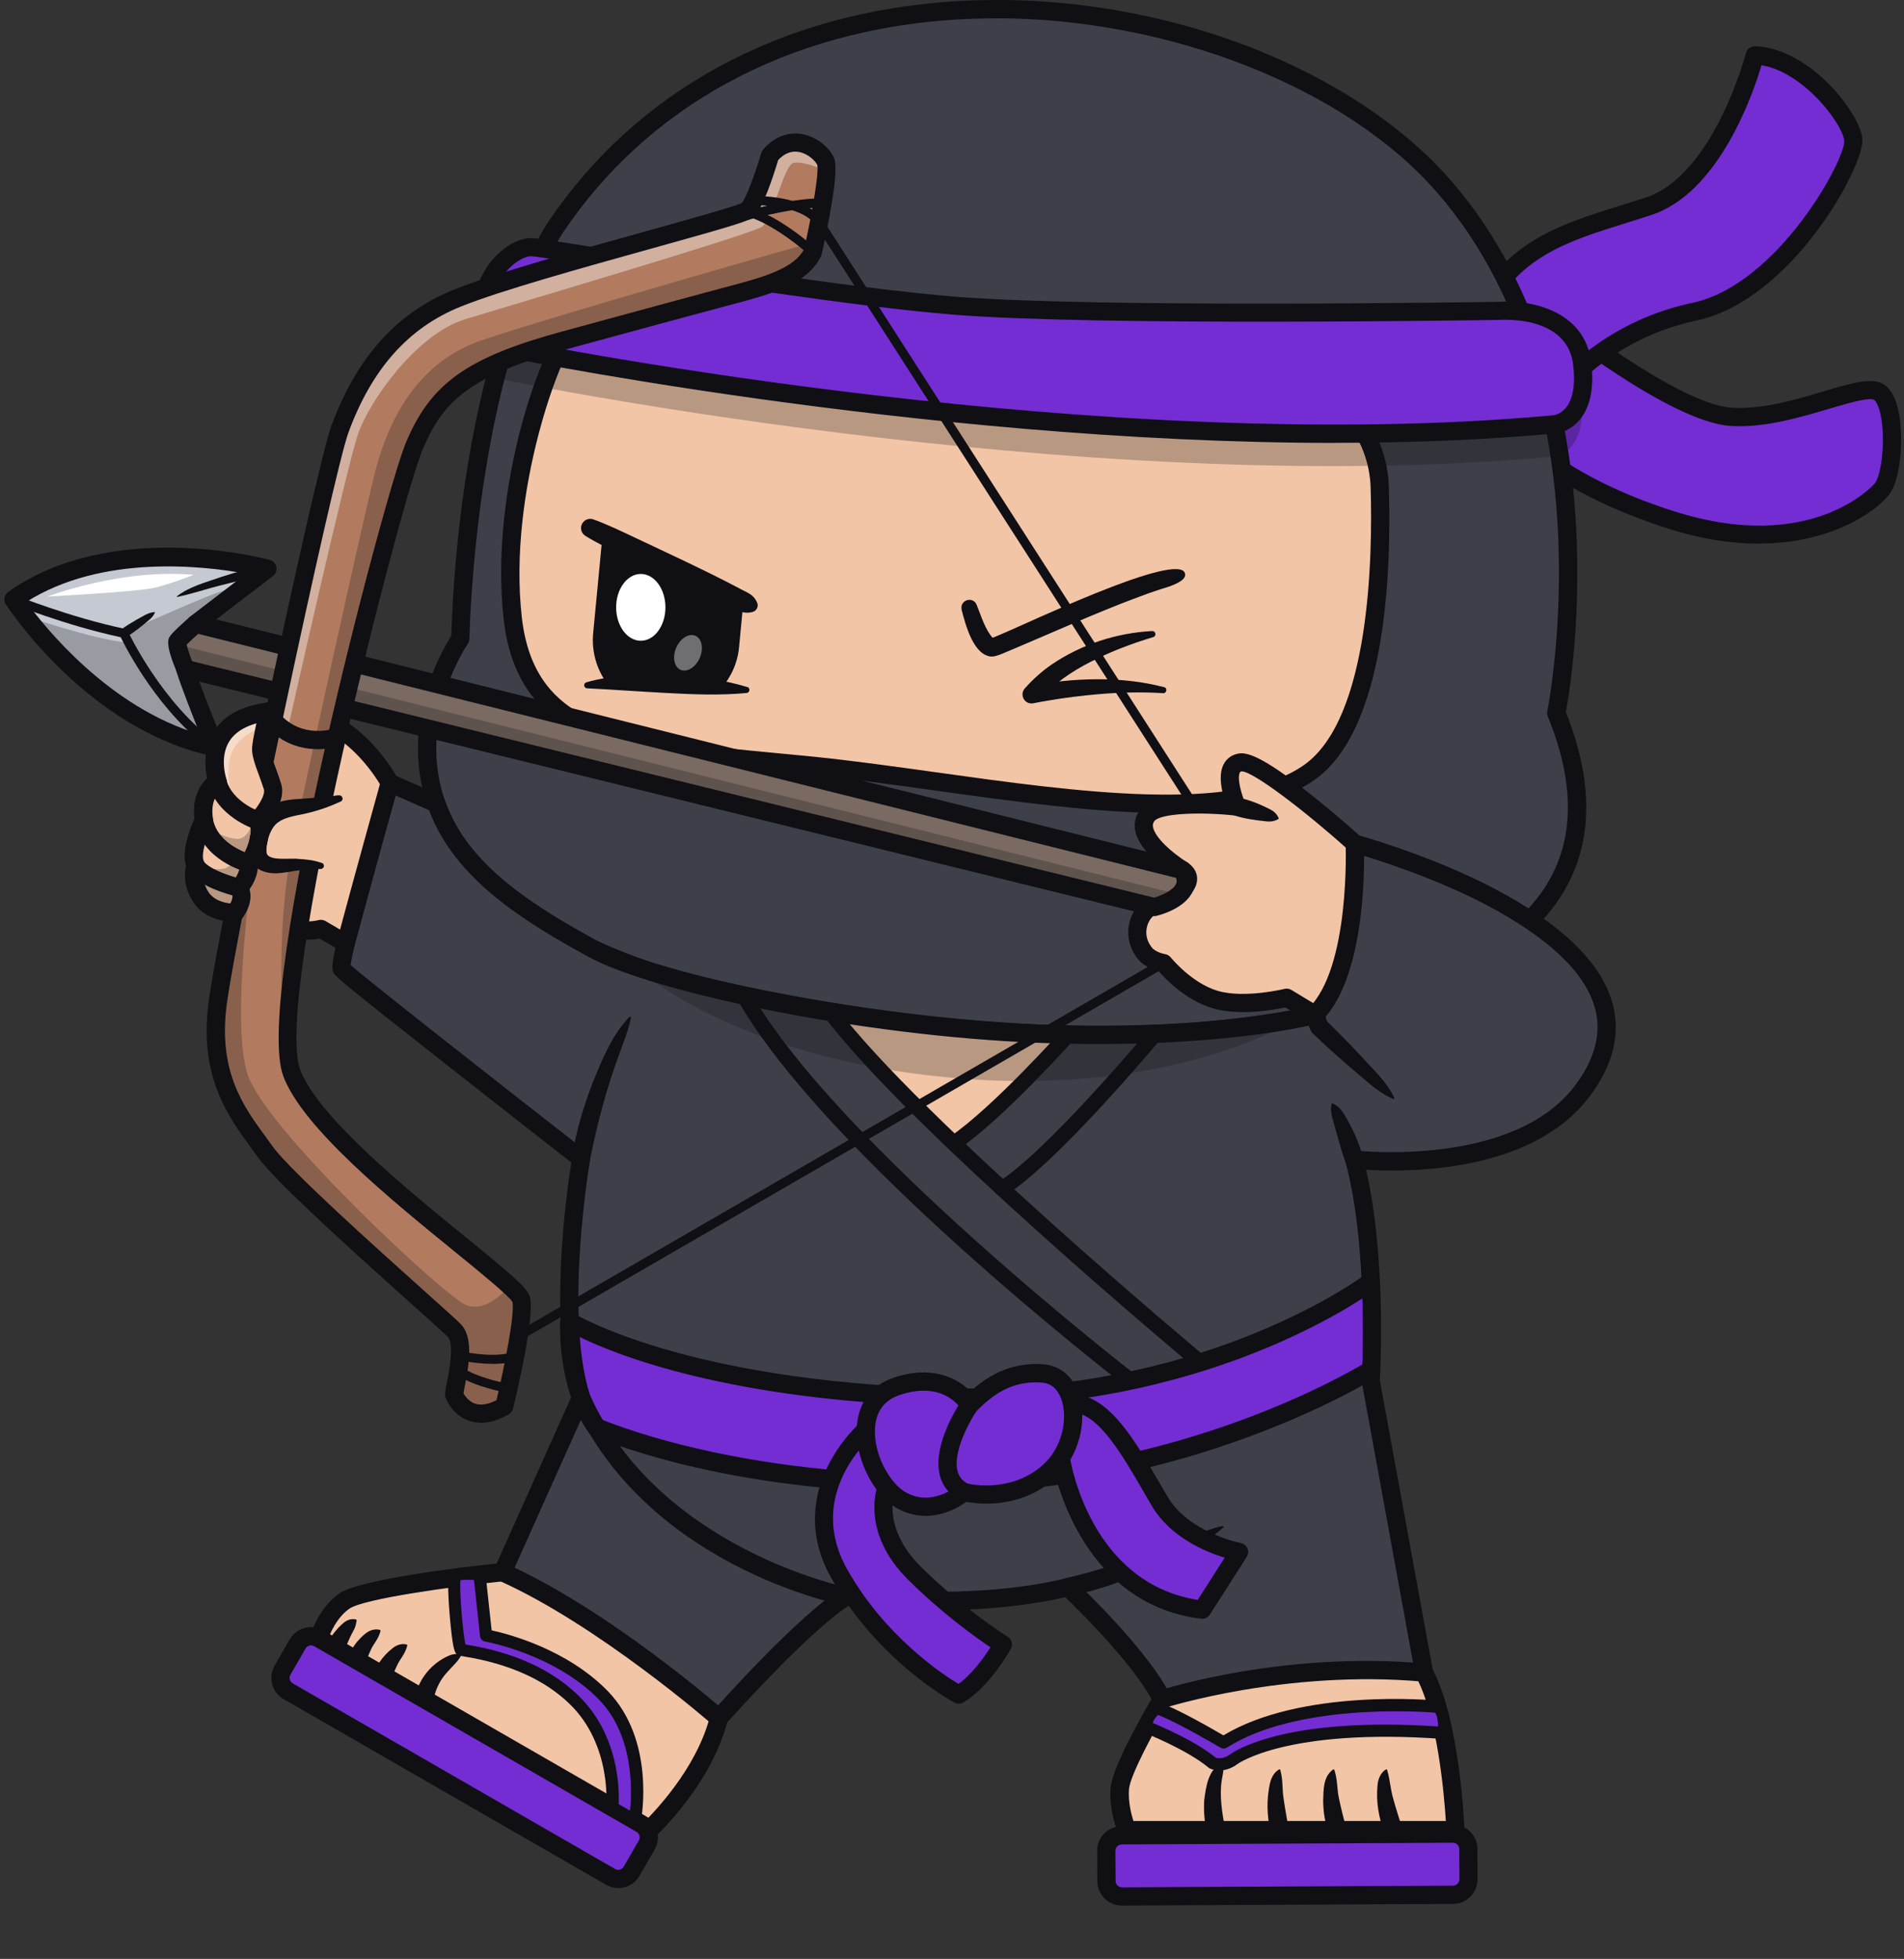 <svg width="174" height="179" viewBox="0 0 174 179" fill="none" xmlns="http://www.w3.org/2000/svg">
<rect x="0" y="0" width="174" height="179" fill="#333333" stroke="none"/>
<g clip-path="url(#clip0_1681_12538)">
<path d="M137.674 38.57C137.674 38.57 141.069 43.785 152.698 47.499C164.335 51.214 170.811 46.228 171.998 44.66C173.186 43.099 173.346 36.697 171.648 35.784C169.959 34.878 163.558 38.441 158.193 38.075C152.82 37.71 141.7 28.766 141.7 28.766" fill="#742DD2"/>
<path d="M160.719 49.669C167.478 49.669 171.549 46.639 172.66 45.17C173.733 43.754 173.992 39.819 173.482 37.505C173.208 36.249 172.721 35.427 172.044 35.061C170.963 34.483 169.159 35.023 166.663 35.762C164.144 36.515 161.001 37.444 158.246 37.254C153.2 36.911 142.332 28.21 142.218 28.127C141.86 27.837 141.335 27.898 141.046 28.256C140.757 28.614 140.817 29.139 141.175 29.428C141.639 29.801 152.568 38.54 158.132 38.921C161.184 39.126 164.487 38.144 167.135 37.36C168.756 36.881 170.773 36.279 171.252 36.53C171.382 36.599 171.656 36.957 171.854 37.862C172.333 40.07 171.96 43.336 171.336 44.165C171.283 44.234 165.636 50.758 152.949 46.708C141.807 43.153 138.397 38.167 138.367 38.114C138.116 37.733 137.598 37.627 137.218 37.878C136.837 38.129 136.723 38.639 136.974 39.027C137.119 39.248 140.665 44.538 152.446 48.299C155.536 49.288 158.299 49.677 160.719 49.677V49.669Z" fill="#0F0F14"/>
<path d="M142.253 36.006C142.253 36.006 146.461 30.259 154.825 28.493C163.19 26.719 169.59 14.768 169.369 12.751C169.149 10.734 164.879 5.26 160.366 5.062C160.366 5.062 157.39 16.663 150.64 18.856C143.889 21.056 138.303 22.068 135.083 29.011C135.083 29.011 135.251 34.126 142.253 36.006Z" fill="#742DD2"/>
<path d="M142.249 36.836C142.508 36.836 142.759 36.715 142.919 36.494C142.957 36.44 147.067 30.975 154.997 29.3C163.757 27.45 170.462 15.073 170.195 12.652C169.937 10.323 165.454 4.439 160.401 4.226C159.997 4.226 159.655 4.469 159.556 4.85C159.525 4.964 156.61 16.032 150.377 18.057C149.639 18.293 148.924 18.521 148.216 18.742C142.386 20.561 137.348 22.137 134.326 28.653C134.273 28.775 134.243 28.904 134.25 29.034C134.25 29.27 134.524 34.789 142.036 36.806C142.105 36.829 142.181 36.836 142.249 36.836ZM160.979 5.961C164.845 6.601 168.369 11.305 168.536 12.843C168.704 14.487 162.501 26.012 154.647 27.679C147.371 29.216 143.162 33.609 141.945 35.055C136.792 33.464 136.039 30.008 135.932 29.163C138.657 23.485 143.102 22.091 148.718 20.341C149.434 20.12 150.157 19.892 150.902 19.648C157.09 17.631 160.203 8.58 160.979 5.961Z" fill="#0F0F14"/>
<path d="M61.227 89.397C61.227 89.397 89.897 97.329 115.377 93.584C140.858 89.846 148.057 79.41 142.22 65.16C142.22 65.16 148.225 35.792 131.984 17.081C115.742 -1.637 70.474 -8.739 50.694 20.887C42.421 34.186 42.064 58.362 42.064 58.362C42.064 58.362 27.763 78.733 61.22 89.405L61.227 89.397Z" fill="#3E4049"/>
<g opacity="0.4">
<path d="M143.625 69.541C143.579 69.42 143.534 69.298 143.48 69.176C143.48 69.176 143.488 69.123 143.511 69.039C143.549 69.207 143.587 69.374 143.625 69.541Z" fill="white"/>
</g>
<g opacity="0.4">
<path d="M40.5 74.977C38.445 70.623 38.871 66.421 39.8 63.33C38.925 66.535 38.544 70.782 40.5 74.977Z" fill="white"/>
</g>
<g opacity="0.4">
<path d="M43.727 41.81C42.182 50.801 42.067 58.359 42.067 58.359C42.067 58.359 40.697 60.316 39.8 63.33C40.682 60.087 42.083 57.91 42.083 57.91C42.083 57.91 41.991 50.595 43.727 41.818V41.81Z" fill="white"/>
</g>
<path d="M117.97 34.254C122.65 35.495 125.946 39.689 126.09 44.53C126.311 51.929 125.885 66.18 119.659 70.579C111.12 76.616 89.681 71.508 74.208 69.97C58.728 68.433 48.172 68.303 46.856 56.451C45.531 44.599 50.6 31.354 52.122 30.417C53.644 29.473 70.228 30.935 87.025 32.145C98.243 32.952 110.207 32.183 117.97 34.246V34.254Z" fill="#F2C5A7"/>
<path d="M100.778 95.41C105.664 95.41 110.649 95.121 115.505 94.406C130.018 92.274 139.28 87.852 143.032 81.259C145.582 76.783 145.605 71.341 143.093 65.068C143.352 63.683 144.517 56.885 144.029 48.085C143.542 39.126 141.16 26.375 132.621 16.525C128.116 11.326 121.197 6.842 113.145 3.896C104.873 0.882 95.907 -0.427 87.231 0.121C71.294 1.126 58.075 8.334 50.007 20.423C42.047 33.211 41.308 55.363 41.248 58.103C40.41 59.397 36.498 66.027 39.048 73.579C41.461 80.734 48.843 86.329 60.982 90.196C60.99 90.196 61.005 90.196 61.012 90.204C61.248 90.265 80.146 95.41 100.778 95.41ZM90.976 1.666C106.783 1.666 122.986 7.969 131.358 17.621C139.585 27.099 141.876 39.446 142.355 48.139C142.88 57.608 141.419 64.916 141.404 64.992C141.373 65.152 141.389 65.319 141.449 65.472C143.854 71.333 143.892 76.372 141.579 80.437C138.086 86.557 129.234 90.706 115.254 92.761C90.473 96.4 62.253 88.811 61.461 88.597C49.87 84.898 42.861 79.668 40.623 73.061C38.104 65.616 42.701 58.902 42.747 58.841C42.846 58.704 42.891 58.544 42.899 58.377C42.899 58.141 43.348 34.277 51.4 21.328C59.163 9.705 71.926 2.755 87.33 1.788C88.54 1.712 89.758 1.674 90.976 1.674V1.666Z" fill="#0F0F14"/>
<path d="M106.627 74.292C112.19 74.292 116.954 73.508 120.143 71.255C126.612 66.68 127.168 52.529 126.924 44.498C126.764 39.314 123.172 34.762 118.18 33.437C113.065 32.082 106.223 31.93 98.986 31.77C95.066 31.686 91.017 31.595 87.082 31.314C84.251 31.108 81.428 30.895 78.673 30.689C60.552 29.334 53.04 28.862 51.678 29.707C49.691 30.933 44.683 44.528 46.023 56.548C47.324 68.248 57.241 69.192 70.955 70.494C71.983 70.593 73.041 70.692 74.121 70.798C77.607 71.148 81.344 71.666 85.294 72.214C92.669 73.242 100.18 74.292 106.619 74.292H106.627ZM117.753 35.051C122.038 36.185 125.12 40.098 125.257 44.551C125.448 50.748 125.227 65.622 119.177 69.9C112.844 74.383 98.331 72.359 85.53 70.57C81.557 70.014 77.805 69.496 74.289 69.139C73.208 69.032 72.15 68.933 71.115 68.834C57.218 67.51 48.839 66.71 47.682 56.365C46.396 44.848 51.35 32.151 52.553 31.139C54.052 30.529 67.066 31.504 78.551 32.364C81.298 32.57 84.129 32.783 86.961 32.988C90.941 33.278 95.013 33.369 98.947 33.453C106.079 33.612 112.822 33.757 117.746 35.066L117.753 35.051Z" fill="#0F0F14"/>
<g opacity="0.25">
<path d="M44.055 30.707C44.055 30.707 97.931 42.072 141.593 38.053C141.593 38.053 143.762 37.9 144.158 34.84C144.31 35.236 144.425 35.685 144.485 36.18C145.125 41.508 141.943 41.729 141.943 41.729C98.281 45.756 44.405 34.383 44.405 34.383C43.964 32.975 43.88 31.719 44.032 30.623C44.04 30.646 44.048 30.676 44.055 30.699V30.707Z" fill="#0F0F14"/>
</g>
<path d="M44.513 31.438C44.513 31.438 98.389 42.803 142.051 38.784C142.051 38.784 145.24 38.563 144.593 33.234C143.946 27.906 137.142 28.408 137.142 28.408C137.142 28.408 100.368 29.017 87.178 27.929C73.997 26.84 50.289 22.654 48.547 22.593C46.811 22.532 42.724 25.698 44.505 31.438H44.513Z" fill="#742DD2"/>
<path d="M122.053 40.465C128.841 40.465 135.6 40.206 142.122 39.612C142.236 39.605 143.431 39.491 144.382 38.334C145.341 37.169 145.691 35.418 145.417 33.134C144.839 28.308 139.74 27.395 137.107 27.577C136.003 27.593 100.111 28.164 87.249 27.105C78.269 26.367 64.273 24.16 55.908 22.843C51.365 22.127 49.158 21.785 48.58 21.762C48.549 21.762 48.526 21.762 48.496 21.762C47.301 21.762 45.809 22.668 44.759 24.038C43.853 25.225 42.506 27.806 43.716 31.688C43.808 31.977 44.044 32.19 44.34 32.259C44.797 32.358 83.794 40.472 122.053 40.472V40.465ZM137.67 29.222C139.101 29.222 143.309 29.549 143.766 33.325C143.979 35.091 143.758 36.446 143.127 37.23C142.617 37.869 142 37.938 141.97 37.945C101.131 41.713 50.68 31.833 45.17 30.714C44.424 27.813 45.406 25.926 46.083 25.035C46.958 23.886 48.039 23.398 48.519 23.414C49.021 23.429 51.943 23.893 55.642 24.472C64.029 25.789 78.063 28.004 87.105 28.75C100.18 29.823 136.779 29.237 137.145 29.229C137.16 29.229 137.175 29.229 137.19 29.229C137.228 29.229 137.396 29.214 137.655 29.214L137.67 29.222Z" fill="#0F0F14"/>
<path d="M53.507 48.976C54.702 49.707 55.965 50.308 57.213 50.925C59.436 52.013 62.533 53.566 64.748 54.579C65.38 54.868 66.019 55.157 66.658 55.439C67.32 55.682 67.853 56.162 68.759 55.926C69.132 55.842 69.345 55.424 69.193 55.074C68.835 54.228 68.112 54.099 67.518 53.741C64.626 52.211 61.057 50.559 58.073 49.151C56.81 48.557 55.547 47.941 54.23 47.461C53.796 47.301 53.309 47.53 53.149 47.964C53.005 48.352 53.172 48.778 53.515 48.976H53.507Z" fill="#0F0F14"/>
<path d="M55.457 62.427C54.528 61.149 54.049 59.55 54.209 57.852L54.992 49.647C55.023 49.312 55.076 48.992 55.16 48.68C55.35 47.896 67.961 54.739 67.961 54.739L67.542 59.124C67.405 60.593 66.796 61.902 65.883 62.93C65.525 63.333 55.708 62.778 55.457 62.42V62.427Z" fill="#0F0F14"/>
<path d="M58.56 58.552C57.316 58.552 56.307 57.186 56.307 55.5C56.307 53.814 57.316 52.447 58.56 52.447C59.804 52.447 60.812 53.814 60.812 55.5C60.812 57.186 59.804 58.552 58.56 58.552Z" fill="white"/>
<g opacity="0.4">
<path d="M62.196 61.208C61.603 60.95 61.425 60.044 61.798 59.184C62.172 58.324 62.957 57.837 63.55 58.095C64.144 58.353 64.322 59.259 63.948 60.119C63.574 60.979 62.79 61.466 62.196 61.208Z" fill="white"/>
</g>
<path d="M68.301 62.784C64.731 61.71 60.987 61.512 57.28 61.741C56.047 61.84 54.799 61.992 53.589 62.35C53.437 62.395 53.353 62.548 53.399 62.7C53.437 62.822 53.544 62.898 53.658 62.898C56.093 63.02 58.49 63.195 60.911 63.324C63.354 63.454 65.781 63.56 68.232 63.324C68.529 63.301 68.582 62.86 68.293 62.769L68.301 62.784Z" fill="#0F0F14"/>
<path d="M87.873 55.692C88.215 57.009 88.916 59.81 90.544 59.993C90.849 60.008 90.986 59.939 91.206 59.878C91.313 59.848 91.48 59.779 91.594 59.734C95.499 58.105 100.263 55.943 104.198 54.496C105.081 54.162 105.971 53.865 106.869 53.591C107.326 53.416 108.726 52.913 108.193 52.213C106.74 50.805 93.931 56.94 91.625 57.899C91.305 58.036 91.008 58.166 90.697 58.28C90.651 58.303 90.483 58.333 90.658 58.318C90.765 58.333 90.78 58.356 90.765 58.341C90.027 57.549 89.684 56.324 89.258 55.281C88.938 54.451 87.698 54.816 87.88 55.684L87.873 55.692Z" fill="#0F0F14"/>
<path d="M105.292 57.662C102.042 57.837 98.846 58.872 96.144 60.699C95.23 61.316 94.393 62.077 93.647 62.914C93.351 63.249 93.381 63.767 93.716 64.072C93.921 64.254 94.188 64.315 94.439 64.262C94.903 64.171 95.398 64.079 95.885 64.003C97.354 63.752 98.838 63.569 100.322 63.44C102.308 63.265 104.295 63.219 106.289 63.341C106.616 63.371 106.707 62.877 106.388 62.793C102.384 61.75 98.16 61.948 94.112 62.656L94.903 63.995C96.25 62.534 97.886 61.377 99.667 60.479C101.479 59.542 103.427 58.812 105.383 58.218C105.703 58.142 105.634 57.654 105.307 57.67L105.292 57.662Z" fill="#0F0F14"/>
<path d="M120.165 92.736L117.585 91.175C117.585 91.175 113.719 92.142 111.025 91.335C108.338 90.528 106.329 88.001 106.329 88.001C106.329 88.001 105.469 87.887 104.791 87.301C103.125 85.527 104.091 83 105.758 82.574C107.425 82.147 109.571 80.48 108.049 79.506C106.527 78.532 103.604 76.225 104.791 74.558C105.971 72.891 113.011 73.698 113.011 73.698C113.011 73.698 111.397 70.044 113.277 69.663C115.157 69.29 123.81 77.085 123.81 77.085C123.81 77.085 124.298 88.709 120.157 92.728L120.165 92.736Z" fill="#F2C5A7"/>
<path d="M58.542 167.955L28.944 150.325C28.944 150.325 29.515 147.676 31.455 146.313C33.389 144.951 45.931 143.664 45.931 143.664C55.246 147.82 65.711 156.993 65.711 156.993C64.135 163.159 58.542 167.962 58.542 167.962V167.955Z" fill="#F2C5A7"/>
<path d="M18.622 74.977C18.196 72.344 19.878 71.445 19.878 71.445C19.878 71.445 17.838 65.744 24.825 64.998C31.812 64.244 35.609 71.56 35.609 71.56C35.609 71.56 32.885 81.379 31.599 86.213L29.338 84.888C26.294 85.642 21.454 83.419 21.454 83.419C21.454 83.419 19.269 83.488 18.303 81.912C17.336 80.336 17.877 79.08 17.877 79.08C17.23 77.824 18.63 74.977 18.63 74.977H18.622Z" fill="#F2C5A7"/>
<path d="M39.87 73.416C41.986 79.65 48.531 83.616 54.178 86.707C59.825 89.797 78.745 93.84 95.009 94.464C111.273 95.08 120.162 92.736 120.162 92.736C124.302 88.716 123.815 77.093 123.815 77.093C123.815 77.093 131.236 79.133 137.248 82.52C143.268 85.908 150.574 91.769 144.554 99.724C138.534 107.679 123.739 105.958 123.739 105.958C125.961 114.271 125.246 126.169 125.246 126.169L130.117 152.834C117.293 151.685 106.181 155.27 106.181 155.27C104.104 151.114 97.581 145.024 97.581 145.024C88.555 147.247 77.299 145.884 77.299 145.884C73.288 148.396 65.693 156.99 65.693 156.99C65.693 156.99 55.228 147.818 45.913 143.661L53.082 127.676C50.646 119.934 53.082 105.89 53.082 105.89C53.082 105.89 31.3 88.907 31.194 88.541C31.087 88.184 31.589 86.212 31.589 86.212C32.876 81.371 35.6 71.559 35.6 71.559L39.862 73.424L39.87 73.416Z" fill="#3E4049"/>
<path d="M130.123 152.825C132.634 157.484 132.992 167.235 132.992 167.235H102.968C102.968 167.235 102.177 165.37 102.321 163.437C102.466 161.503 106.187 155.269 106.187 155.269C106.187 155.269 117.291 151.683 130.123 152.833V152.825Z" fill="#F2C5A7"/>
<g opacity="0.4">
<path d="M23.768 66.525C23.768 66.525 21.622 67.226 21.066 69.037C20.51 70.849 21.226 72.965 21.226 72.965C21.226 72.965 18.844 70.529 19.666 68.322C20.488 66.114 23.395 65.186 23.395 65.186L24.438 65.444L23.775 66.525H23.768Z" fill="white"/>
</g>
<path d="M125.266 117.129C125.266 117.129 110.668 128.319 86.398 127.672C62.128 127.025 52.059 120.722 52.059 120.722C52.059 120.722 51.777 126.576 54.502 130.397C54.502 130.397 67.349 136.167 88.651 135.52C109.953 134.873 125.258 125.198 125.258 125.198" fill="#742DD2"/>
<path d="M88.331 103.631C88.331 103.631 91.177 101.249 92.867 99.536C94.556 97.831 97.053 95.182 97.114 95.113C97.174 95.045 97.114 94.702 97.114 94.702L96.566 94.596C96.566 94.596 92.425 94.428 85.873 93.819C79.312 93.21 76.626 92.814 76.626 92.814V93.134C76.626 93.134 79.921 96.933 81.641 99.011C83.361 101.089 86.885 104.202 86.885 104.202H87.57L88.331 103.631Z" fill="#F2C5A7"/>
<g opacity="0.25">
<path d="M29.82 73.215C29.82 73.215 29.82 70.246 28.154 69.158C26.487 68.069 24.227 69.158 24.227 69.158L24.934 72.096C24.934 72.096 24.843 73.763 25.406 73.87C25.977 73.984 29.813 73.215 29.813 73.215H29.82Z" fill="#0F0F14"/>
</g>
<g opacity="0.25">
<path d="M23.049 75.29C23.049 75.29 22.623 76.66 21.702 76.66C20.782 76.66 19.122 75.8 19.122 75.8C19.122 75.8 19.32 77.239 20.173 77.688C21.025 78.137 21.086 78.38 21.086 78.38L21.702 78.624C21.702 78.624 21.192 78.997 20.683 79.294C20.173 79.591 18.346 79.294 18.346 79.294C18.346 79.294 18.102 80.504 18.186 80.717C18.27 80.931 18.338 81.791 18.628 82.065C18.917 82.331 19.343 82.841 19.724 82.978C20.104 83.115 20.88 83.169 20.987 83.169C21.093 83.169 21.931 83.07 22.007 82.362C22.083 81.654 22.357 80.733 22.357 80.733C22.357 80.733 23.042 78.35 23.209 78C23.377 77.65 23.468 75.96 23.544 75.853C23.62 75.747 23.46 75.153 23.057 75.29H23.049Z" fill="#0F0F14"/>
</g>
<g opacity="0.25">
<path d="M118.516 93.091C118.516 93.091 107.503 100.292 87.175 98.504C66.847 96.715 57.874 88.265 58.163 88.364C58.452 88.463 73.285 93.061 88.332 94.028C103.386 94.994 114.345 93.754 114.345 93.754L118.516 93.099V93.091Z" fill="#0F0F14"/>
</g>
<path d="M58.537 168.792C58.735 168.792 58.925 168.724 59.078 168.594C59.314 168.396 64.77 163.646 66.452 157.404C67.449 156.293 73.873 149.16 77.511 146.755C79.368 146.953 89.079 147.866 97.344 145.948C98.623 147.174 103.341 151.832 105.236 155.258C104.353 156.765 101.629 161.553 101.492 163.388C101.332 165.496 102.162 167.491 102.2 167.574C102.329 167.879 102.633 168.084 102.968 168.084H132.992C133.221 168.084 133.434 167.993 133.594 167.826C133.753 167.666 133.837 167.445 133.83 167.217C133.814 166.813 133.441 157.374 130.93 152.563L126.097 126.126C126.166 124.923 126.66 114.799 124.841 106.89C128.563 107.126 139.949 107.217 145.238 100.229C147.278 97.534 148.031 94.832 147.483 92.191C146.722 88.529 143.419 85.035 137.673 81.8C132.094 78.664 125.465 76.7 124.24 76.35C123.707 75.878 121.82 74.211 119.788 72.597C115.298 69.034 113.905 68.707 113.136 68.867C112.543 68.989 112.094 69.323 111.827 69.834C111.393 70.671 111.561 71.851 111.812 72.757C109.384 72.574 105.244 72.513 104.125 74.089C103.745 74.622 103.615 75.253 103.745 75.908C104.118 77.811 106.576 79.554 107.618 80.217C107.695 80.262 107.733 80.3 107.748 80.323C107.687 80.65 106.705 81.48 105.564 81.769C104.483 82.051 103.6 82.957 103.258 84.144C102.877 85.454 103.235 86.847 104.201 87.874C104.224 87.897 104.247 87.92 104.27 87.935C104.848 88.43 105.51 88.659 105.898 88.757C106.5 89.443 108.372 91.406 110.807 92.13C113.228 92.853 116.409 92.282 117.459 92.061L117.939 92.35C114.46 92.99 106.614 94.071 95.061 93.629C79.033 93.02 60.151 89.016 54.595 85.979C48.91 82.873 42.684 79.059 40.675 73.153C40.599 72.932 40.432 72.749 40.218 72.658L36.215 70.907C35.416 69.522 31.52 63.439 24.746 64.17C22.235 64.436 20.484 65.342 19.533 66.857C18.543 68.433 18.741 70.222 18.939 71.128C18.346 71.683 17.531 72.84 17.775 74.842C17.409 75.642 16.572 77.712 17.006 79.113C16.869 79.699 16.747 80.94 17.607 82.34C18.627 84.007 20.636 84.221 21.291 84.243C22.174 84.624 26.238 86.299 29.213 85.766L30.66 86.611C30.271 88.278 30.378 88.621 30.424 88.773C30.53 89.13 30.568 89.252 41.695 97.991C46.261 101.584 50.866 105.177 52.213 106.228C51.802 108.8 50.135 120.47 52.228 127.61L45.386 142.873C42.464 143.185 32.882 144.296 30.994 145.621C28.818 147.151 28.178 150.021 28.148 150.142C28.072 150.493 28.232 150.85 28.536 151.033L58.134 168.663C58.263 168.739 58.416 168.777 58.56 168.777L58.537 168.792ZM77.313 145.05C77.161 145.05 77.001 145.095 76.871 145.179C72.8 147.722 65.394 156.087 65.082 156.445C64.999 156.544 64.93 156.666 64.9 156.788C63.659 161.629 59.747 165.671 58.431 166.927L29.921 149.944C30.188 149.176 30.789 147.798 31.93 146.999C33.209 146.1 41.246 144.981 46.01 144.494C46.307 144.464 46.566 144.281 46.688 144.007L53.857 128.021C53.941 127.839 53.956 127.625 53.895 127.428C51.551 119.968 53.895 106.167 53.918 106.03C53.971 105.725 53.849 105.421 53.606 105.23C45.668 99.042 33.818 89.74 32.037 88.187C32.09 87.791 32.25 87.029 32.402 86.413C32.494 86.055 32.334 85.675 32.014 85.492L29.754 84.167C29.564 84.061 29.343 84.023 29.13 84.076C26.862 84.639 23.064 83.246 21.793 82.66C21.679 82.607 21.55 82.584 21.42 82.584C21.413 82.584 19.7 82.614 19.008 81.473C18.3 80.316 18.627 79.433 18.642 79.394C18.726 79.174 18.718 78.907 18.612 78.702C18.315 78.131 18.863 76.388 19.373 75.345C19.449 75.192 19.472 75.017 19.449 74.842C19.137 72.909 20.164 72.247 20.286 72.178C20.651 71.98 20.804 71.561 20.667 71.166C20.667 71.15 20.005 69.225 20.948 67.733C21.61 66.682 22.95 66.035 24.921 65.822C31.245 65.144 34.845 71.866 34.876 71.934C34.967 72.102 35.104 72.239 35.279 72.315L39.214 74.035C41.528 80.308 47.936 84.243 53.788 87.441C59.618 90.63 78.477 94.665 94.992 95.296C111.203 95.913 120.024 93.637 120.389 93.538C120.709 93.454 120.952 93.18 120.998 92.853C121.044 92.525 120.891 92.191 120.602 92.023L118.022 90.463C117.832 90.348 117.604 90.31 117.391 90.364C117.352 90.371 113.707 91.262 111.272 90.539C108.874 89.823 107.01 87.509 106.987 87.486C106.85 87.319 106.66 87.212 106.446 87.182C106.446 87.182 105.845 87.09 105.366 86.702C104.818 86.101 104.627 85.34 104.841 84.609C105.016 83.992 105.457 83.513 105.967 83.383C107.253 83.048 109.163 81.96 109.384 80.567C109.491 79.874 109.171 79.235 108.501 78.808C107.078 77.903 105.564 76.555 105.373 75.588C105.328 75.375 105.366 75.215 105.48 75.048C106.005 74.302 109.826 74.18 112.931 74.53C113.228 74.561 113.517 74.439 113.699 74.195C113.874 73.952 113.912 73.64 113.791 73.366C113.418 72.521 113.045 71.082 113.304 70.595C113.326 70.557 113.342 70.511 113.463 70.488C113.463 70.488 113.471 70.488 113.479 70.488C114.537 70.488 119.392 74.211 123.274 77.712C123.373 77.796 123.487 77.864 123.608 77.895C123.685 77.918 130.998 79.95 136.859 83.246C142.171 86.23 145.192 89.351 145.854 92.525C146.303 94.672 145.649 96.925 143.914 99.224C138.244 106.715 124.004 105.154 123.86 105.131C123.586 105.101 123.312 105.207 123.137 105.413C122.954 105.619 122.893 105.908 122.962 106.174C125.123 114.258 124.446 126.004 124.438 126.118C124.438 126.187 124.438 126.255 124.453 126.316L129.324 152.982C129.339 153.065 129.37 153.149 129.408 153.225C131.371 156.872 131.973 163.951 132.132 166.402H103.577C103.379 165.77 103.09 164.636 103.174 163.502C103.265 162.238 105.526 158.044 106.926 155.699C107.07 155.456 107.086 155.151 106.956 154.9C104.833 150.66 98.455 144.669 98.181 144.418C97.976 144.228 97.686 144.152 97.413 144.22C88.638 146.382 77.541 145.073 77.435 145.065C77.404 145.065 77.366 145.065 77.336 145.065L77.313 145.05Z" fill="#0F0F14"/>
<path d="M31.598 87.045C31.963 87.045 32.306 86.801 32.404 86.428C33.675 81.648 36.385 71.874 36.415 71.782C36.537 71.341 36.278 70.876 35.837 70.755C35.395 70.633 34.931 70.892 34.809 71.333C34.779 71.432 32.069 81.214 30.791 86.002C30.669 86.444 30.936 86.9 31.385 87.022C31.453 87.045 31.529 87.052 31.598 87.052V87.045Z" fill="#0F0F14"/>
<path d="M53.91 106.016C54.565 102.728 55.433 99.416 56.612 96.265C57.001 95.199 57.419 94.156 57.663 92.984C57.67 92.946 57.647 92.908 57.609 92.9C57.381 92.992 57.13 93.388 56.947 93.578C56.803 93.745 56.544 94.103 56.422 94.286C55.463 95.747 54.786 97.384 54.139 99.005C53.294 101.205 52.64 103.42 52.267 105.765C52.13 106.846 53.705 107.105 53.91 106.024V106.016Z" fill="#0F0F14"/>
<path d="M77.31 146.717C77.698 146.717 78.048 146.443 78.124 146.047C78.215 145.598 77.919 145.157 77.47 145.065C77.294 145.035 60.148 141.487 53.846 127.336C53.656 126.918 53.169 126.727 52.743 126.918C52.324 127.108 52.134 127.595 52.324 128.021C58.983 142.972 76.404 146.557 77.142 146.702C77.196 146.709 77.249 146.717 77.302 146.717H77.31Z" fill="#0F0F14"/>
<path d="M97.74 145.841C100.312 145.339 102.74 144.448 105.138 143.421C107.474 142.332 109.879 141.335 111.812 139.561C112.079 139.173 110.024 139.972 109.894 139.995C108.121 140.657 106.386 141.419 104.597 142.05C102.246 142.873 99.833 143.657 97.413 144.205C96.37 144.464 96.682 146.001 97.74 145.834V145.841Z" fill="#0F0F14"/>
<path d="M65.701 157.824C65.929 157.824 66.165 157.725 66.325 157.542C66.629 157.2 66.591 156.667 66.249 156.37C65.815 155.989 55.586 147.068 46.263 142.904C45.844 142.714 45.35 142.904 45.16 143.323C44.969 143.741 45.16 144.236 45.578 144.426C54.665 148.484 65.046 157.535 65.145 157.626C65.305 157.763 65.495 157.832 65.693 157.832L65.701 157.824Z" fill="#0F0F14"/>
<path d="M106.185 156.102C106.269 156.102 106.353 156.086 106.444 156.064C106.55 156.026 117.548 152.547 130.045 153.666C130.501 153.711 130.905 153.369 130.95 152.912C130.988 152.455 130.653 152.052 130.197 152.006C117.35 150.857 106.391 154.328 105.934 154.48C105.493 154.625 105.257 155.089 105.394 155.531C105.508 155.881 105.835 156.109 106.185 156.109V156.102Z" fill="#0F0F14"/>
<path d="M85.287 136.411C86.39 136.411 87.516 136.396 88.666 136.358C109.945 135.711 125.539 126.005 125.691 125.906C126.08 125.662 126.194 125.145 125.95 124.757C125.707 124.368 125.189 124.254 124.801 124.498C124.649 124.597 109.42 134.059 88.612 134.691C69.213 135.277 56.762 130.443 55.034 129.727C53.383 127.284 52.979 123.965 52.888 122.13C56.313 123.82 66.686 127.984 86.352 128.509C87.029 128.525 87.699 128.54 88.361 128.54C111.46 128.54 125.6 117.906 125.745 117.799C126.11 117.517 126.179 117 125.897 116.634C125.615 116.269 125.098 116.2 124.733 116.482C124.596 116.589 110.866 126.88 88.361 126.88C87.714 126.88 87.052 126.873 86.39 126.858C62.691 126.226 52.568 120.098 52.469 120.029C52.218 119.877 51.906 119.862 51.64 119.999C51.381 120.136 51.206 120.402 51.191 120.699C51.176 120.951 50.924 126.888 53.794 130.9C53.877 131.021 53.999 131.113 54.129 131.174C54.631 131.402 66.054 136.419 85.264 136.419L85.287 136.411Z" fill="#0F0F14"/>
<path d="M124.546 105.726C124.188 104.356 123.587 103.085 122.864 101.867C122.628 101.463 122.316 101.083 121.799 100.831C121.753 100.809 121.707 100.831 121.684 100.869C121.578 101.433 121.677 101.897 121.806 102.331C122.164 103.579 122.522 104.988 122.955 106.198C123.328 107.18 124.774 106.731 124.546 105.718V105.726Z" fill="#0F0F14"/>
<path d="M119.38 93.013C119.571 93.478 119.624 94.041 119.959 94.422C120.53 94.97 121.108 95.503 121.694 96.036C122.866 97.094 124.068 98.121 125.279 99.134C125.91 99.644 126.557 100.1 127.326 100.42C127.387 100.443 127.448 100.382 127.425 100.321C126.732 98.852 125.515 97.771 124.457 96.584C123.376 95.427 122.28 94.3 121.138 93.204L121.351 93.539C121.07 92.838 120.918 91.659 119.883 91.986C119.472 92.146 119.251 92.603 119.388 93.021L119.38 93.013Z" fill="#0F0F14"/>
<path d="M120.159 93.569C120.365 93.569 120.578 93.493 120.738 93.333C125.099 89.101 124.665 77.545 124.642 77.058C124.619 76.601 124.224 76.236 123.775 76.259C123.318 76.282 122.96 76.662 122.975 77.127C122.975 77.241 123.402 88.423 119.573 92.138C119.246 92.458 119.239 92.983 119.558 93.318C119.718 93.485 119.939 93.569 120.159 93.569Z" fill="#0F0F14"/>
<path d="M112.809 74.515C113.745 74.82 114.734 74.949 115.709 75.055C116.036 75.094 116.378 75.078 116.797 74.865C116.843 74.842 116.865 74.781 116.843 74.736C116.645 74.302 116.348 74.096 116.043 73.944C115.145 73.487 114.217 73.099 113.228 72.901C112.208 72.726 111.842 74.18 112.809 74.515Z" fill="#0F0F14"/>
<path d="M21.45 84.252C21.686 84.252 21.922 84.153 22.082 83.963C22.531 83.43 23.102 82.349 22.797 81.26C23.125 80.803 23.543 80.035 23.574 79.114C23.939 78.474 24.822 76.708 24.472 75.178C25.073 74.455 26.093 72.978 25.689 71.638C25.552 71.189 25.385 70.733 25.225 70.284C24.982 69.614 24.669 68.776 24.692 68.441C24.715 67.954 25.103 66.211 25.339 65.229C25.446 64.78 25.172 64.331 24.723 64.224C24.274 64.118 23.825 64.392 23.718 64.841C23.65 65.115 23.064 67.558 23.026 68.365C22.995 69.035 23.3 69.88 23.665 70.862C23.817 71.281 23.977 71.722 24.106 72.126C24.266 72.659 23.536 73.785 22.942 74.402C22.698 74.653 22.637 75.026 22.79 75.338C23.186 76.175 22.462 77.797 22.052 78.444C21.96 78.588 21.915 78.763 21.922 78.939C21.968 79.776 21.268 80.545 21.26 80.552C21.001 80.826 20.948 81.237 21.146 81.557C21.465 82.082 20.841 82.874 20.834 82.882C20.537 83.232 20.575 83.757 20.925 84.054C21.085 84.191 21.275 84.252 21.465 84.252H21.45Z" fill="#0F0F14"/>
<path d="M23.533 75.808C23.883 75.808 24.21 75.588 24.325 75.237C24.469 74.804 24.233 74.332 23.792 74.187C23.792 74.187 21.204 73.304 20.687 71.241C20.573 70.792 20.116 70.525 19.675 70.64C19.226 70.754 18.959 71.203 19.073 71.652C19.819 74.606 23.137 75.725 23.274 75.77C23.358 75.801 23.45 75.808 23.533 75.808Z" fill="#0F0F14"/>
<path d="M22.745 79.716C23.118 79.716 23.461 79.464 23.552 79.084C23.666 78.635 23.392 78.186 22.943 78.071C22.905 78.064 19.899 77.264 19.442 74.821C19.359 74.372 18.917 74.075 18.468 74.159C18.019 74.242 17.723 74.684 17.806 75.133C18.468 78.642 22.38 79.655 22.548 79.693C22.616 79.708 22.685 79.716 22.745 79.716Z" fill="#0F0F14"/>
<path d="M21.85 81.96C22.223 81.96 22.565 81.701 22.657 81.32C22.763 80.871 22.489 80.422 22.04 80.315C20.625 79.973 18.912 79.257 18.6 78.686C18.38 78.283 17.877 78.131 17.474 78.351C17.07 78.572 16.918 79.075 17.139 79.478C17.953 80.985 21.043 81.784 21.652 81.937C21.721 81.952 21.782 81.96 21.85 81.96Z" fill="#0F0F14"/>
<path d="M30.977 72.688C29.949 72.771 28.929 72.901 27.91 72.969C26.768 73.053 25.672 73.045 24.584 73.715C22.894 74.613 21.791 78.526 23.838 79.538C24.705 79.919 25.459 79.812 26.288 79.691C27.27 79.523 28.313 79.363 29.302 79.394C29.454 79.394 29.584 79.28 29.591 79.127C29.591 79.006 29.523 78.899 29.409 78.861C28.686 78.602 27.993 78.534 27.247 78.488C26.585 78.381 24.447 78.747 24.355 77.909C24.264 77.087 24.667 75.588 25.474 75.101C25.976 74.735 26.882 74.545 27.598 74.415C28.823 74.157 30.01 73.776 31.136 73.228C31.41 73.099 31.289 72.657 30.984 72.695L30.977 72.688Z" fill="#0F0F14"/>
<path d="M39.552 156.049C39.56 155.196 39.819 154.366 40.26 153.613C40.633 152.973 41.173 152.501 41.66 151.946C41.835 151.748 42.01 151.535 42.155 151.245C42.178 151.207 42.155 151.154 42.117 151.139C41.797 151.093 41.485 151.154 41.196 151.223C39.263 151.953 37.741 153.993 37.878 156.11C37.893 157.32 39.636 157.259 39.544 156.049H39.552Z" fill="#0F0F14"/>
<path d="M35.541 153.996C35.738 153.463 36.012 152.74 36.264 152.238C36.568 151.537 36.994 151.225 37.215 150.388C37.23 150.335 37.2 150.281 37.146 150.266C36.659 150.16 36.241 150.335 35.921 150.578C34.947 151.317 34.239 152.367 33.935 153.562C33.721 154.605 35.206 155.001 35.541 153.996Z" fill="#0F0F14"/>
<path d="M33.217 152.556C33.384 152.038 33.613 151.33 33.849 150.851C34.138 150.158 34.549 149.876 34.77 149.054C34.785 149.001 34.754 148.948 34.709 148.932C33.78 148.727 33.156 149.442 32.616 150.044C32.106 150.691 31.74 151.391 31.588 152.213C31.428 153.271 32.935 153.576 33.217 152.556Z" fill="#0F0F14"/>
<path d="M31.16 151.482C31.54 150.705 31.852 149.822 32.271 149.061C32.423 148.81 32.522 148.551 32.59 148.094C32.606 148.041 32.568 147.988 32.514 147.98C32.042 147.881 31.669 148.071 31.395 148.3C30.665 148.871 28.595 151.383 30.132 151.946C30.543 152.083 30.985 151.87 31.152 151.489L31.16 151.482Z" fill="#0F0F14"/>
<path d="M111.939 167.034C111.688 165.634 111.429 164.111 111.65 162.688C111.741 162.216 111.817 161.774 111.863 161.15C111.863 161.104 111.833 161.066 111.787 161.066C110.432 161.561 110.211 163.244 110.052 164.477C109.991 165.489 110.052 166.471 110.326 167.453C110.645 168.481 112.16 168.085 111.939 167.034Z" fill="#0F0F14"/>
<path d="M117.75 167.048C117.621 166.279 117.423 165.199 117.316 164.437C117.149 163.478 117.278 162.74 117.004 161.743C116.996 161.697 116.943 161.666 116.898 161.682C116.38 161.979 116.152 162.527 116.045 163.014C115.733 164.483 115.771 165.967 116.129 167.429C116.251 167.87 116.707 168.137 117.149 168.023C117.575 167.908 117.834 167.482 117.75 167.056V167.048Z" fill="#0F0F14"/>
<path d="M122.998 166.98C122.807 166.226 122.533 165.168 122.381 164.422C122.16 163.471 122.259 162.732 121.947 161.743C121.932 161.69 121.864 161.667 121.818 161.697C120.897 162.382 120.958 163.562 120.92 164.567C120.935 165.572 121.08 166.539 121.415 167.498C121.795 168.495 123.272 168.015 122.998 166.988V166.98Z" fill="#0F0F14"/>
<path d="M128.105 166.95C127.869 166.197 127.534 165.139 127.329 164.393C127.055 163.456 127.055 162.741 126.773 161.751C126.766 161.706 126.72 161.675 126.667 161.683C126.18 161.957 125.936 162.573 125.89 163.099C125.738 164.621 125.989 166.106 126.537 167.529C126.712 167.955 127.199 168.161 127.626 167.986C128.037 167.818 128.234 167.362 128.097 166.95H128.105Z" fill="#0F0F14"/>
<path d="M103.347 126.864C103.552 126.864 103.758 126.773 103.895 126.59C104.131 126.285 104.07 125.852 103.765 125.616C103.492 125.402 76.398 104.446 68.566 90.622C68.376 90.287 67.957 90.173 67.623 90.363C67.288 90.554 67.174 90.972 67.364 91.307C75.332 105.375 101.802 125.852 102.921 126.719C103.05 126.818 103.195 126.864 103.347 126.864Z" fill="#0F0F14"/>
<path d="M109.721 125.204C109.919 125.204 110.117 125.12 110.254 124.952C110.498 124.656 110.46 124.222 110.163 123.978C109.904 123.765 84.043 102.169 76.432 92.052C76.204 91.748 75.77 91.687 75.458 91.915C75.154 92.144 75.093 92.578 75.321 92.89C83.023 103.136 108.199 124.161 109.272 125.051C109.402 125.158 109.562 125.211 109.714 125.211L109.721 125.204Z" fill="#0F0F14"/>
<path d="M91.574 109.296C91.704 109.296 91.833 109.258 91.947 109.19C96.651 106.221 105.624 95.488 106.004 95.039C106.248 94.742 106.21 94.308 105.913 94.064C105.616 93.821 105.182 93.859 104.939 94.156C104.847 94.262 95.73 105.17 91.209 108.025C90.882 108.231 90.79 108.657 90.996 108.984C91.125 109.19 91.354 109.304 91.582 109.304L91.574 109.296Z" fill="#0F0F14"/>
<path d="M87.175 105.17C87.312 105.17 87.449 105.132 87.563 105.048C91.65 102.262 97.838 95.343 98.104 95.046C98.363 94.757 98.332 94.323 98.051 94.064C97.762 93.805 97.328 93.836 97.069 94.117C97.008 94.186 90.729 101.204 86.787 103.891C86.467 104.104 86.391 104.538 86.604 104.858C86.741 105.056 86.954 105.163 87.175 105.163V105.17Z" fill="#0F0F14"/>
<path d="M134.193 169.61L134.2 171.064C134.206 172.203 133.288 173.132 132.148 173.137L103.183 173.284C102.044 173.29 101.116 172.371 101.11 171.232L101.102 169.778C101.097 168.638 102.015 167.71 103.154 167.704L132.12 167.558C133.259 167.552 134.187 168.471 134.193 169.61Z" fill="#742DD2"/>
<path d="M102.519 174.128H102.534L132.794 173.975C134.034 173.975 135.031 172.955 135.031 171.715L135.016 168.959C135.016 168.358 134.78 167.794 134.346 167.376C133.92 166.957 133.342 166.729 132.756 166.729L102.496 166.881C101.894 166.881 101.331 167.117 100.913 167.543C100.494 167.969 100.258 168.533 100.266 169.134L100.281 171.89C100.281 173.123 101.293 174.128 102.526 174.128H102.519ZM102.526 172.461C102.206 172.461 101.948 172.202 101.948 171.882L101.933 169.126C101.933 168.974 101.993 168.822 102.1 168.715C102.206 168.609 102.351 168.548 102.511 168.54L132.771 168.388C132.915 168.373 133.075 168.449 133.182 168.555C133.288 168.662 133.349 168.807 133.357 168.967L133.372 171.722C133.372 172.042 133.113 172.301 132.794 172.308L102.534 172.461H102.526Z" fill="#0F0F14"/>
<path d="M29.689 150.041L58.017 166.354C59.004 166.922 59.344 168.183 58.776 169.171L58.05 170.431C57.482 171.418 56.221 171.758 55.234 171.189L26.905 154.877C25.918 154.308 25.579 153.047 26.147 152.059L26.872 150.799C27.441 149.812 28.702 149.472 29.689 150.041Z" fill="#742DD2"/>
<path d="M56.499 172.53C56.697 172.53 56.894 172.507 57.085 172.453C57.663 172.294 58.15 171.928 58.447 171.403L59.825 169.013C60.121 168.495 60.205 167.886 60.045 167.308C59.885 166.729 59.52 166.242 58.995 165.945L29.542 148.985C28.469 148.368 27.091 148.734 26.475 149.807L25.097 152.197C24.8 152.715 24.717 153.324 24.876 153.902C25.029 154.481 25.401 154.968 25.927 155.265L55.38 172.225C55.722 172.423 56.111 172.522 56.499 172.522V172.53ZM28.423 150.355C28.522 150.355 28.621 150.378 28.712 150.431L58.165 167.391C58.302 167.467 58.394 167.597 58.439 167.741C58.477 167.894 58.462 168.046 58.379 168.183L57.001 170.573C56.841 170.847 56.483 170.946 56.209 170.786L26.756 153.826C26.619 153.75 26.528 153.621 26.482 153.476C26.444 153.324 26.459 153.172 26.543 153.035L27.921 150.644C27.997 150.507 28.126 150.416 28.271 150.37C28.324 150.355 28.37 150.348 28.423 150.348V150.355Z" fill="#0F0F14"/>
<path d="M104.75 157.806C104.75 157.806 108.646 159.321 110.823 161.11C111.812 161.506 112.71 160.79 112.71 160.79C112.71 160.79 117.17 157.288 131.927 158.362C131.927 158.362 132.201 156.512 131.341 155.964C131.341 155.964 118.837 154.769 111.82 159.229C111.82 159.229 107.581 156.702 105.716 156.086C105.716 156.086 104.681 156.786 104.75 157.806Z" fill="#742DD2"/>
<path d="M55.96 165.162C55.96 165.162 56.569 159.323 52.482 155.342C48.395 151.361 42.413 150.866 42.124 150.752C41.835 150.646 41.264 144.19 41.621 143.947C41.979 143.696 43.806 143.84 43.806 143.84L44.415 149.45C44.415 149.45 50.899 150.577 55.13 154.916C59.362 159.255 58.015 166.35 58.015 166.35L55.952 165.162H55.96Z" fill="#742DD2"/>
<path d="M111.441 161.781C112.339 161.781 113.024 161.248 113.054 161.217C113.092 161.187 117.605 157.875 131.883 158.903C132.172 158.926 132.431 158.72 132.469 158.431C132.499 158.203 132.758 156.208 131.632 155.485C131.556 155.44 131.472 155.409 131.388 155.401C130.878 155.356 118.945 154.275 111.806 158.576C110.801 157.99 107.521 156.094 105.885 155.554C105.717 155.5 105.542 155.523 105.398 155.622C105.344 155.66 104.104 156.52 104.195 157.845C104.21 158.058 104.347 158.248 104.545 158.325C104.583 158.34 108.389 159.824 110.466 161.537C110.512 161.575 110.558 161.605 110.611 161.621C110.9 161.735 111.174 161.781 111.433 161.781H111.441ZM126.571 157.594C116.015 157.594 112.529 160.22 112.369 160.349C112.361 160.349 111.745 160.821 111.106 160.616C109.272 159.131 106.387 157.875 105.344 157.442C105.436 157.129 105.656 156.871 105.832 156.711C107.734 157.442 111.501 159.68 111.54 159.702C111.722 159.809 111.943 159.809 112.118 159.695C118.473 155.66 129.645 156.383 131.129 156.498C131.35 156.741 131.419 157.289 131.419 157.761C129.66 157.647 128.055 157.594 126.578 157.594H126.571Z" fill="#0F0F14"/>
<path d="M58.027 166.905C58.103 166.905 58.187 166.89 58.255 166.852C58.423 166.776 58.537 166.631 58.567 166.449C58.628 166.144 59.914 159.012 55.531 154.52C51.794 150.691 46.451 149.314 44.929 148.979L44.366 143.772C44.335 143.506 44.122 143.3 43.856 143.277C42.509 143.171 41.656 143.239 41.306 143.483C41.04 143.665 40.888 143.886 40.987 145.987C41.04 147.06 41.154 148.362 41.276 149.382C41.466 150.889 41.588 151.141 41.93 151.27C42.014 151.3 42.105 151.316 42.372 151.361C46.52 152.024 49.792 153.493 52.09 155.738C55.926 159.476 55.409 165.048 55.401 165.101C55.378 165.322 55.485 165.528 55.675 165.642L57.738 166.829C57.821 166.875 57.92 166.905 58.012 166.905H58.027ZM43.315 144.366L43.871 149.512C43.894 149.755 44.084 149.953 44.328 149.999C44.389 150.006 50.69 151.148 54.739 155.304C57.905 158.555 57.768 163.533 57.578 165.459L56.535 164.858C56.604 163.472 56.55 158.532 52.867 154.947C50.401 152.541 46.931 150.965 42.547 150.273H42.532C42.303 149.238 41.976 145.439 42.075 144.396C42.334 144.358 42.806 144.35 43.308 144.373L43.315 144.366Z" fill="#0F0F14"/>
<path d="M81.024 135.93C81.024 135.93 79.494 139.729 83.635 143.809C87.775 147.889 91.656 150.264 91.656 150.264C91.656 150.264 89.814 153.598 87.615 154.847C87.615 154.847 80.857 151.231 76.686 143.779C72.516 136.326 79.099 130.686 79.099 130.686" fill="#742DD2"/>
<path d="M96.963 133.395C96.963 133.395 98.903 145.757 109.863 147.096L113.234 141.821C113.234 141.821 108.173 140.877 105.997 137.223C103.82 133.57 101.278 128.409 98.188 128.271" fill="#742DD2"/>
<path d="M87.61 155.674C87.754 155.674 87.891 155.636 88.021 155.567C90.395 154.212 92.298 150.81 92.374 150.665C92.587 150.277 92.458 149.782 92.077 149.554C92.039 149.531 88.219 147.171 84.208 143.22C80.547 139.62 81.734 136.377 81.788 136.24C81.955 135.814 81.742 135.326 81.316 135.159C80.89 134.991 80.41 135.197 80.243 135.623C80.174 135.798 78.561 139.993 83.043 144.408C86.21 147.529 89.201 149.653 90.517 150.528C89.946 151.419 88.835 152.994 87.587 153.877C86.08 152.964 80.814 149.47 77.404 143.373C73.629 136.62 79.383 131.536 79.634 131.322C79.984 131.026 80.022 130.493 79.725 130.15C79.428 129.8 78.903 129.762 78.553 130.059C78.485 130.12 71.506 136.232 75.958 144.187C80.197 151.761 86.94 155.43 87.222 155.583C87.344 155.651 87.481 155.681 87.618 155.681L87.61 155.674Z" fill="#0F0F14"/>
<path d="M109.866 147.927C110.147 147.927 110.414 147.782 110.566 147.538L113.938 142.263C114.09 142.027 114.113 141.738 113.998 141.487C113.892 141.236 113.656 141.053 113.39 141C113.344 140.992 108.663 140.071 106.715 136.79C106.441 136.333 106.159 135.846 105.878 135.359C103.77 131.713 101.38 127.579 98.229 127.435C97.757 127.412 97.377 127.77 97.362 128.226C97.339 128.683 97.696 129.079 98.153 129.094C100.398 129.201 102.636 133.075 104.439 136.189C104.729 136.691 105.01 137.178 105.284 137.643C106.981 140.49 110.185 141.806 111.921 142.339L109.455 146.199C99.713 144.646 97.871 133.738 97.795 133.266C97.727 132.809 97.293 132.497 96.844 132.573C96.387 132.641 96.083 133.068 96.151 133.524C96.174 133.654 98.32 146.526 109.774 147.919C109.805 147.919 109.843 147.919 109.873 147.919L109.866 147.927Z" fill="#0F0F14"/>
<path d="M88.603 128.391C88.603 128.391 86.716 125.05 81.913 126.694C77.111 128.338 79.364 135.364 82.347 137.077C85.331 138.79 88.116 136.346 88.116 136.346C88.116 136.346 92.332 137.488 95.727 134.603C99.121 131.726 98.733 125.788 95.331 125.506C91.937 125.225 89.851 127.135 88.611 128.391H88.603Z" fill="#742DD2"/>
<path d="M84.58 138.524C86.293 138.524 87.685 137.687 88.309 137.238C89.535 137.466 93.172 137.855 96.255 135.236C98.759 133.105 99.337 129.709 98.622 127.456C98.097 125.812 96.917 124.8 95.395 124.67C92.153 124.404 89.946 125.995 88.69 127.144C87.503 125.919 85.136 124.708 81.635 125.903C79.694 126.573 78.514 128.088 78.317 130.174C78.043 133.028 79.702 136.515 81.924 137.794C82.845 138.327 83.751 138.517 84.573 138.517L84.58 138.524ZM88.104 135.51C87.906 135.51 87.708 135.578 87.556 135.716C87.465 135.799 85.166 137.733 82.754 136.355C81.254 135.495 79.747 132.739 79.976 130.341C80.113 128.903 80.851 127.943 82.175 127.487C86.232 126.094 87.807 128.697 87.876 128.811C88.005 129.032 88.233 129.184 88.492 129.222C88.751 129.253 89.01 129.169 89.192 128.986C90.691 127.479 92.465 126.109 95.258 126.345C96.323 126.436 96.81 127.281 97.031 127.982C97.572 129.664 97.107 132.343 95.174 133.98C92.168 136.53 88.355 135.563 88.317 135.548C88.248 135.533 88.172 135.518 88.104 135.518V135.51Z" fill="#0F0F14"/>
<path d="M88.105 137.177C88.41 137.177 88.699 137.009 88.851 136.72C89.057 136.309 88.897 135.807 88.486 135.601C87.953 135.327 87.641 134.954 87.504 134.421C87.055 132.655 88.638 129.816 89.285 128.864C89.544 128.484 89.445 127.966 89.072 127.707C88.691 127.448 88.174 127.54 87.915 127.92C87.633 128.331 85.175 132.023 85.891 134.825C86.142 135.814 86.781 136.598 87.733 137.078C87.854 137.139 87.984 137.169 88.113 137.169L88.105 137.177Z" fill="#0F0F14"/>
<path d="M16.229 58.582C16.442 58.262 17.88 57.006 17.88 57.006L108.059 79.515C109.49 81.951 105.479 82.887 105.479 82.887L16.929 61.132C16.929 61.132 16.015 58.909 16.229 58.589V58.582Z" fill="#7A6A61"/>
<path d="M24.43 51.991L17.869 57.007C17.869 57.007 16.439 58.263 16.218 58.583C16.005 58.903 16.918 61.125 16.918 61.125C17.405 62.792 19.658 68.311 19.658 68.311C8.478 65.982 1.225 54.785 1.225 54.785C10.525 48.223 24.422 51.991 24.422 51.991H24.43Z" fill="#C5C9D1"/>
<path d="M105.478 83.717C105.539 83.717 105.608 83.717 105.669 83.694C105.935 83.633 108.325 83.031 109.017 81.418C109.238 80.908 109.367 80.093 108.781 79.081C108.667 78.891 108.484 78.746 108.264 78.693L19.759 56.602L24.942 52.636C25.194 52.446 25.315 52.126 25.254 51.814C25.194 51.502 24.957 51.251 24.653 51.167C24.067 51.007 10.261 47.376 0.756 54.082C0.39 54.341 0.291 54.843 0.535 55.217C0.839 55.688 8.108 66.734 19.501 69.109C19.805 69.17 20.117 69.063 20.307 68.827C20.505 68.591 20.559 68.264 20.437 67.982C20.422 67.936 19.014 64.503 18.207 62.288L105.28 83.686C105.349 83.701 105.41 83.709 105.478 83.709V83.717ZM107.48 80.223C107.571 80.489 107.533 80.649 107.48 80.763C107.221 81.365 106.118 81.836 105.471 82.027L17.126 60.317C16.837 60.248 16.532 60.332 16.327 60.553C16.122 60.766 16.045 61.078 16.129 61.36C16.464 62.501 17.575 65.333 18.283 67.107C9.965 64.671 4.059 57.279 2.407 55.003C9.34 50.611 18.694 51.715 22.499 52.423L17.377 56.343C17.126 56.541 17.004 56.861 17.065 57.173C17.126 57.485 17.37 57.736 17.682 57.812L107.487 80.223H107.48Z" fill="#0F0F14"/>
<path d="M16.929 61.961C17.036 61.961 17.142 61.938 17.249 61.9C17.675 61.725 17.881 61.237 17.706 60.811C17.409 60.088 17.135 59.281 17.059 58.901C17.333 58.627 17.926 58.078 18.436 57.629C18.779 57.325 18.817 56.8 18.512 56.457C18.208 56.107 17.683 56.076 17.34 56.381C16.777 56.876 15.788 57.759 15.544 58.124C15.361 58.398 15.08 58.817 16.168 61.451C16.298 61.77 16.61 61.968 16.937 61.968L16.929 61.961Z" fill="#0F0F14"/>
<path d="M19.672 68.729C19.802 68.729 19.931 68.668 20.015 68.554C20.151 68.363 20.106 68.105 19.916 67.975C14.794 64.306 11.727 57.767 11.696 57.699C11.643 57.577 11.529 57.493 11.407 57.463C6.293 56.382 1.452 54.41 1.399 54.395C1.186 54.311 0.942 54.41 0.859 54.623C0.775 54.836 0.874 55.08 1.087 55.164C1.133 55.187 5.92 57.128 11.034 58.231C11.59 59.373 14.565 65.159 19.436 68.645C19.512 68.698 19.596 68.721 19.68 68.721L19.672 68.729Z" fill="#0F0F14"/>
<path d="M24.33 51.586C22.922 51.913 21.529 52.294 20.151 52.743C18.789 53.23 17.343 53.58 16.171 54.486C16.141 54.509 16.171 54.554 16.201 54.547C17.625 54.25 18.949 53.778 20.357 53.443L24.52 52.392C25.038 52.255 24.855 51.471 24.33 51.586Z" fill="#0F0F14"/>
<g opacity="0.25">
<path d="M2.305 56.276C2.305 56.276 8.196 58.362 11.742 58.743C11.742 58.743 11.392 57.814 11.499 57.745C11.605 57.669 16.994 55.294 18.927 54.518C20.86 53.749 21.507 53.711 21.507 53.711C21.507 53.711 18.341 56.649 18.25 56.718C18.151 56.794 16.659 58.149 16.568 58.37C16.476 58.583 16.446 58.963 16.446 58.963L107.781 81.747C107.781 81.747 105.856 82.98 105.483 82.888C105.11 82.797 17.641 61.278 17.641 61.278L17.199 61.628C17.199 61.628 19.117 66.941 19.391 67.626C19.673 68.311 18.775 68.311 18.775 68.311C18.775 68.311 13.508 67.002 8.744 63.028C3.98 59.047 2.313 56.276 2.313 56.276H2.305Z" fill="#0F0F14"/>
</g>
<path d="M11.549 58.215C12.272 57.766 12.934 57.233 13.588 56.685C13.809 56.503 14.014 56.297 14.151 55.992C14.167 55.97 14.144 55.932 14.113 55.932C13.489 55.977 13.04 56.343 12.515 56.609C12.02 56.891 11.533 57.188 11.069 57.523C10.643 57.842 11.092 58.489 11.541 58.208L11.549 58.215Z" fill="#0F0F14"/>
<path d="M4.331 54.517C4.331 54.517 11.082 51.921 17.703 52.53C17.703 52.53 15.618 53.352 14.126 53.71C12.642 54.068 4.324 54.517 4.324 54.517H4.331Z" fill="white"/>
<path d="M74.262 23.071C74.262 23.071 75.875 15.9 75.442 14.796C75.015 13.685 72.435 11.79 70.35 14.226C70.35 14.226 69.094 18.488 68.31 19.204C67.519 19.919 48.34 24.616 41.757 27.265C35.166 29.914 32.449 35.433 31.049 39.232C29.648 43.03 20.767 84.745 19.869 91.771C18.971 98.797 22.015 102.162 24.222 105.245C26.429 108.328 40.242 120.294 41.506 121.588C42.769 122.875 41.392 127.122 41.506 127.472C41.62 127.823 42.876 130.365 46.064 128.523C46.064 128.523 48.02 120.515 47.617 118.756C47.214 116.998 29.291 105.047 26.65 98.059C24.009 91.071 35.782 45.702 37.822 40.807C39.862 35.913 42.716 33.523 51.529 31.117C60.342 28.712 64.551 27.585 67.953 26.672C71.355 25.758 73.394 24.791 74.254 23.071H74.262Z" fill="#B27B5F"/>
<g opacity="0.4">
<path d="M75.106 15.458C75.106 15.458 73.386 14.682 72.503 14.895C71.613 15.108 70.646 20.026 69.626 20.726C68.606 21.426 46.809 27.851 42.456 29.191C38.103 30.538 33.803 36.536 32.73 39.635C31.657 42.733 26.245 66.871 26.245 66.871L25.538 66.369L25.096 65.166L31.208 38.828C31.208 38.828 34.358 30.447 39.61 28.3C44.861 26.146 68.325 19.196 68.325 19.196C68.325 19.196 68.622 19.135 69.185 17.635C69.748 16.136 70.775 13.799 70.775 13.799C70.775 13.799 71.605 12.923 73.431 13.144C75.266 13.365 75.106 15.458 75.106 15.458Z" fill="white"/>
</g>
<g opacity="0.25">
<path d="M46.179 117.888C46.179 117.888 44.497 119.897 42.67 119.288C40.844 118.679 24.862 103.736 22.746 98.499C20.63 93.27 23.857 73.455 23.857 73.455C23.857 73.455 20.957 86.464 19.861 91.405C18.765 96.353 20.615 100.585 24.595 105.708C28.583 110.831 40.364 120.148 41.133 121.222C41.902 122.295 42.054 122.805 42.046 123.338C42.046 123.871 41.514 127.464 41.514 127.464C41.514 127.464 42.092 128.925 43.667 129.176C45.243 129.428 45.928 128.514 45.928 128.514C45.928 128.514 48.257 120.331 47.861 119.22C47.465 118.108 46.179 117.895 46.179 117.895V117.888Z" fill="#0F0F14"/>
</g>
<g opacity="0.25">
<path d="M74.476 22.086C74.476 22.086 50.259 28.945 43.965 31.114C37.663 33.283 35.251 39.137 34.17 43.545C33.097 47.952 28.158 70.119 26.651 77.686C25.144 85.26 25.897 94.234 25.897 94.234C25.897 94.234 29.246 73.073 31.925 62.423C34.604 51.774 36.933 40.34 40.015 37.029C43.097 33.71 45.944 32.636 52.169 30.947C58.395 29.249 68.137 26.889 70.937 25.709C73.73 24.522 74.636 23.212 74.484 22.093L74.476 22.086Z" fill="#0F0F14"/>
</g>
<path d="M43.954 130.014C44.745 130.014 45.59 129.755 46.488 129.238C46.686 129.124 46.823 128.933 46.884 128.712C47.218 127.342 48.862 120.423 48.436 118.565C48.254 117.759 47.097 116.746 42.645 113.123C37.241 108.723 29.067 102.077 27.438 97.761C24.927 91.101 36.602 45.914 38.603 41.126C40.437 36.742 42.766 34.367 51.762 31.916C60.218 29.609 64.403 28.483 67.775 27.584L68.186 27.47C71.527 26.572 73.97 25.544 75.02 23.436C75.051 23.375 75.073 23.314 75.089 23.245C75.591 21.015 76.71 15.702 76.238 14.484C75.888 13.585 74.731 12.497 73.262 12.246C71.968 12.025 70.713 12.535 69.739 13.669C69.662 13.761 69.609 13.86 69.571 13.974C69.023 15.846 68.194 18.077 67.798 18.541C67.105 18.884 63.033 20.018 59.091 21.114C52.904 22.834 45.209 24.973 41.457 26.48C36.244 28.581 32.591 32.654 30.277 38.934C28.862 42.786 19.942 84.661 19.052 91.656C18.192 98.401 20.84 102.009 22.971 104.917C23.169 105.191 23.367 105.457 23.557 105.724C25.079 107.855 31.312 113.511 37.568 119.113C39.258 120.628 40.59 121.823 40.917 122.158C41.549 122.798 41.031 125.386 40.833 126.36C40.681 127.129 40.62 127.418 40.719 127.715C40.856 128.126 41.48 129.299 42.743 129.786C43.124 129.93 43.527 130.007 43.946 130.007L43.954 130.014ZM45.354 127.959C44.578 128.347 43.916 128.446 43.375 128.248C42.82 128.043 42.485 127.555 42.355 127.312C42.378 127.16 42.431 126.908 42.469 126.695C42.896 124.556 43.253 122.174 42.112 121.001C41.746 120.628 40.46 119.471 38.679 117.88C34.41 114.051 26.457 106.919 24.912 104.757C24.721 104.483 24.516 104.216 24.318 103.935C22.263 101.133 19.934 97.952 20.711 91.869C21.593 84.919 30.445 43.326 31.845 39.513C33.984 33.697 37.332 29.944 42.081 28.026C45.742 26.549 53.391 24.425 59.54 22.712C67.158 20.596 68.468 20.185 68.886 19.805C69.716 19.051 70.682 16.059 71.116 14.621C71.679 14.019 72.311 13.768 72.981 13.882C73.863 14.035 74.548 14.735 74.685 15.077C74.86 15.74 74.206 19.561 73.49 22.766C72.79 24.06 71.169 24.935 67.76 25.849L67.349 25.963C63.985 26.869 59.791 27.988 51.336 30.302C42.683 32.662 39.349 35.037 37.081 40.479C35.194 44.993 23.055 90.819 25.893 98.347C27.682 103.09 35.734 109.636 41.609 114.417C43.9 116.282 46.488 118.39 46.838 118.984C47.044 120.111 46.13 124.754 45.369 127.959H45.354Z" fill="#0F0F14"/>
<path d="M29.028 68.461C30.17 68.461 30.984 68.18 31.06 68.157C31.494 68.004 31.722 67.525 31.57 67.091C31.418 66.657 30.946 66.429 30.512 66.581C30.39 66.619 27.651 67.525 25.58 65.264C25.268 64.922 24.743 64.906 24.401 65.211C24.058 65.523 24.043 66.048 24.348 66.391C25.885 68.065 27.681 68.454 29.028 68.454V68.461Z" fill="#0F0F14"/>
<path d="M109.034 73.929C109.111 73.929 109.187 73.906 109.263 73.86C109.453 73.738 109.514 73.48 109.385 73.282L75.19 20.065C73.561 17.796 69.04 17.91 68.85 17.918C68.622 17.918 68.439 18.116 68.447 18.344C68.447 18.573 68.637 18.763 68.873 18.748C68.919 18.748 73.143 18.641 74.497 20.529L108.684 73.731C108.76 73.853 108.897 73.921 109.034 73.921V73.929Z" fill="#0F0F14"/>
<path d="M47.56 122.425C47.628 122.425 47.705 122.41 47.765 122.372L106.543 88.368C106.74 88.254 106.809 87.995 106.695 87.797C106.581 87.599 106.322 87.531 106.124 87.645L47.347 121.649C47.149 121.763 47.081 122.022 47.195 122.22C47.271 122.357 47.415 122.425 47.552 122.425H47.56Z" fill="#0F0F14"/>
<path d="M46.182 127.23C46.38 127.23 46.555 127.093 46.593 126.895C46.639 126.667 46.487 126.453 46.266 126.408C44.95 126.149 42.697 125.494 42.255 124.847C42.126 124.657 41.867 124.604 41.677 124.733C41.487 124.862 41.433 125.121 41.563 125.312C42.339 126.453 45.718 127.146 46.099 127.222C46.129 127.222 46.152 127.23 46.182 127.23Z" fill="#0F0F14"/>
<path d="M44.995 124.633C45.924 124.633 46.693 124.511 47.301 124.268C47.514 124.184 47.621 123.94 47.53 123.727C47.446 123.514 47.202 123.415 46.989 123.499C46.297 123.781 44.896 124.009 42.179 123.499C42.02 123.469 41.966 123.469 41.921 123.461C41.692 123.461 41.51 123.644 41.502 123.872C41.502 124.093 41.669 124.275 41.883 124.291C41.905 124.291 41.959 124.306 42.02 124.314C43.138 124.519 44.135 124.626 44.988 124.626L44.995 124.633Z" fill="#0F0F14"/>
<path d="M74.272 23.484C74.364 23.484 74.455 23.454 74.531 23.393C74.714 23.248 74.736 22.989 74.599 22.807C74.196 22.304 70.748 19.434 68.138 18.871C67.91 18.825 67.689 18.962 67.643 19.191C67.598 19.419 67.735 19.64 67.963 19.686C70.391 20.211 73.709 23.02 73.953 23.324C74.036 23.431 74.158 23.484 74.28 23.484H74.272Z" fill="#0F0F14"/>
<path d="M66.605 20.583C66.643 20.583 66.689 20.583 66.727 20.56C66.78 20.545 72.008 18.908 75.144 18.969C75.372 18.969 75.555 18.786 75.562 18.558C75.562 18.329 75.38 18.139 75.151 18.132C71.879 18.071 66.689 19.692 66.468 19.761C66.247 19.829 66.125 20.065 66.194 20.286C66.247 20.461 66.415 20.575 66.59 20.575L66.605 20.583Z" fill="#0F0F14"/>
<path d="M28.412 79.034C29.09 79.087 29.759 78.866 30.262 78.417C30.581 78.128 30.924 77.717 31.251 77.131C32.324 75.213 31.373 73.203 30.444 73.218C29.516 73.226 25.695 74.002 25.14 74.215C24.584 74.428 25.208 72.868 25.14 72.563C25.071 72.259 23.709 69.351 23.854 68.407C23.991 67.463 24.303 65.537 24.303 65.537C24.303 65.537 23.8 65.027 22.91 65.385C22.019 65.743 20.284 66.26 19.744 68.118C19.203 69.975 19.744 71.269 19.744 71.269C19.744 71.269 19.021 71.932 18.701 73.089C18.381 74.246 18.701 74.763 18.496 75.273C18.29 75.783 17.605 76.575 17.712 77.755C17.818 78.935 17.917 79.331 17.712 79.871C17.506 80.412 17.529 81.302 18.671 82.376C19.812 83.457 21.129 83.647 21.646 83.167C22.164 82.688 22.065 81.736 22.057 81.683C22.05 81.63 22.149 80.769 22.149 80.769C22.149 80.769 22.59 80.457 22.758 79.658C22.925 78.859 23.214 78.425 23.214 78.425L23.656 78.273C23.656 78.273 23.838 78.942 24.965 79.087C26.091 79.232 27.682 79.003 27.864 79.003C27.948 79.003 28.192 79.019 28.428 79.041L28.412 79.034Z" fill="#F2C5A7"/>
<g opacity="0.4">
<path d="M23.776 66.521C23.776 66.521 21.629 67.222 21.074 69.033C20.518 70.845 21.234 72.961 21.234 72.961C21.234 72.961 18.852 70.525 19.673 68.318C20.495 66.11 23.403 65.182 23.403 65.182L24.445 65.441L23.783 66.521H23.776Z" fill="white"/>
</g>
<g opacity="0.25">
<path d="M23.057 75.288C23.057 75.288 22.631 76.658 21.71 76.658C20.789 76.658 19.13 75.798 19.13 75.798C19.13 75.798 19.328 77.237 20.18 77.686C21.033 78.135 21.094 78.379 21.094 78.379L21.71 78.622C21.71 78.622 21.2 78.995 20.69 79.292C20.18 79.589 18.354 79.292 18.354 79.292C18.354 79.292 18.11 80.502 18.194 80.716C18.278 80.929 18.346 81.789 18.635 82.063C18.925 82.329 19.351 82.839 19.731 82.976C20.112 83.113 20.888 83.167 20.995 83.167C21.101 83.167 21.939 83.068 22.015 82.36C22.091 81.652 22.365 80.731 22.365 80.731C22.365 80.731 23.05 78.348 23.217 77.998C23.384 77.648 23.476 75.958 23.552 75.851C23.628 75.745 23.468 75.151 23.065 75.288H23.057Z" fill="#0F0F14"/>
</g>
<path d="M21.42 84.249C21.42 84.249 21.481 84.249 21.488 84.249C21.945 84.233 22.31 83.845 22.295 83.388C22.28 82.932 21.884 82.566 21.435 82.581C21.427 82.581 19.715 82.612 19.022 81.47C18.315 80.313 18.642 79.43 18.657 79.392C18.741 79.171 18.733 78.905 18.627 78.699C18.33 78.128 18.878 76.385 19.388 75.342C19.464 75.19 19.487 75.015 19.464 74.84C19.152 72.906 20.179 72.244 20.301 72.175C20.666 71.978 20.819 71.559 20.681 71.163C20.681 71.148 20.019 69.222 20.963 67.73C21.625 66.68 22.965 66.032 24.936 65.819C25.392 65.774 25.727 65.363 25.674 64.898C25.628 64.442 25.218 64.107 24.753 64.16C22.242 64.426 20.491 65.332 19.54 66.847C18.55 68.423 18.748 70.212 18.946 71.117C18.353 71.673 17.538 72.83 17.782 74.832C17.417 75.632 16.579 77.702 17.013 79.103C16.876 79.696 16.754 80.93 17.614 82.33C18.726 84.142 21.001 84.233 21.435 84.233L21.42 84.249Z" fill="#0F0F14"/>
<path d="M21.458 84.248C21.694 84.248 21.93 84.149 22.09 83.959C22.539 83.426 23.11 82.345 22.805 81.256C23.132 80.8 23.551 80.031 23.581 79.11C23.947 78.47 24.83 76.704 24.48 75.174C25.081 74.451 26.101 72.974 25.697 71.635C25.56 71.185 25.393 70.729 25.233 70.28C24.989 69.61 24.677 68.772 24.7 68.437C24.723 67.95 25.111 66.207 25.347 65.225C25.454 64.776 25.18 64.327 24.731 64.22C24.282 64.114 23.833 64.388 23.726 64.837C23.657 65.111 23.072 67.554 23.034 68.361C23.003 69.031 23.308 69.876 23.673 70.858C23.825 71.277 23.985 71.718 24.114 72.122C24.274 72.655 23.543 73.781 22.95 74.398C22.706 74.649 22.645 75.022 22.797 75.334C23.193 76.171 22.47 77.793 22.059 78.44C21.968 78.585 21.922 78.76 21.93 78.935C21.976 79.772 21.275 80.541 21.268 80.548C21.009 80.823 20.956 81.234 21.154 81.553C21.473 82.079 20.849 82.87 20.842 82.878C20.545 83.228 20.583 83.753 20.933 84.05C21.093 84.187 21.283 84.248 21.473 84.248H21.458Z" fill="#0F0F14"/>
<path d="M23.533 75.806C23.883 75.806 24.21 75.586 24.325 75.236C24.469 74.802 24.233 74.33 23.792 74.185C23.792 74.185 21.204 73.302 20.687 71.239C20.573 70.79 20.116 70.523 19.675 70.638C19.226 70.752 18.959 71.201 19.073 71.65C19.819 74.604 23.137 75.723 23.274 75.768C23.358 75.799 23.45 75.806 23.533 75.806Z" fill="#0F0F14"/>
<path d="M22.753 79.714C23.126 79.714 23.469 79.462 23.56 79.082C23.674 78.633 23.4 78.184 22.951 78.069C22.913 78.062 19.907 77.263 19.45 74.819C19.367 74.37 18.925 74.073 18.476 74.157C18.027 74.24 17.73 74.682 17.814 75.131C18.476 78.64 22.388 79.653 22.555 79.691C22.624 79.706 22.692 79.714 22.753 79.714Z" fill="#0F0F14"/>
<path d="M21.858 81.958C22.231 81.958 22.573 81.699 22.665 81.318C22.771 80.869 22.497 80.42 22.048 80.313C20.633 79.971 18.92 79.255 18.608 78.684C18.387 78.281 17.885 78.129 17.482 78.349C17.078 78.57 16.926 79.073 17.147 79.476C17.961 80.983 21.051 81.782 21.66 81.935C21.728 81.95 21.789 81.958 21.858 81.958Z" fill="#0F0F14"/>
<path d="M30.984 72.686C29.957 72.769 28.937 72.899 27.917 72.967C26.776 73.051 25.68 73.043 24.591 73.713C22.902 74.611 21.798 78.524 23.846 79.537C24.713 79.917 25.467 79.811 26.296 79.689C27.278 79.521 28.321 79.362 29.31 79.392C29.462 79.392 29.592 79.278 29.599 79.126C29.599 79.004 29.531 78.897 29.417 78.859C28.694 78.6 28.001 78.532 27.255 78.486C26.593 78.379 24.454 78.745 24.363 77.907C24.272 77.085 24.675 75.586 25.482 75.099C25.984 74.733 26.89 74.543 27.605 74.413C28.831 74.155 30.018 73.774 31.144 73.226C31.418 73.097 31.297 72.655 30.992 72.693L30.984 72.686Z" fill="#0F0F14"/>
</g>
<defs>
<clipPath id="clip0_1681_12538">
<rect width="173.34" height="178.209" fill="white" transform="matrix(-1 0 0 1 173.734 0)"/>
</clipPath>
</defs>
</svg>
